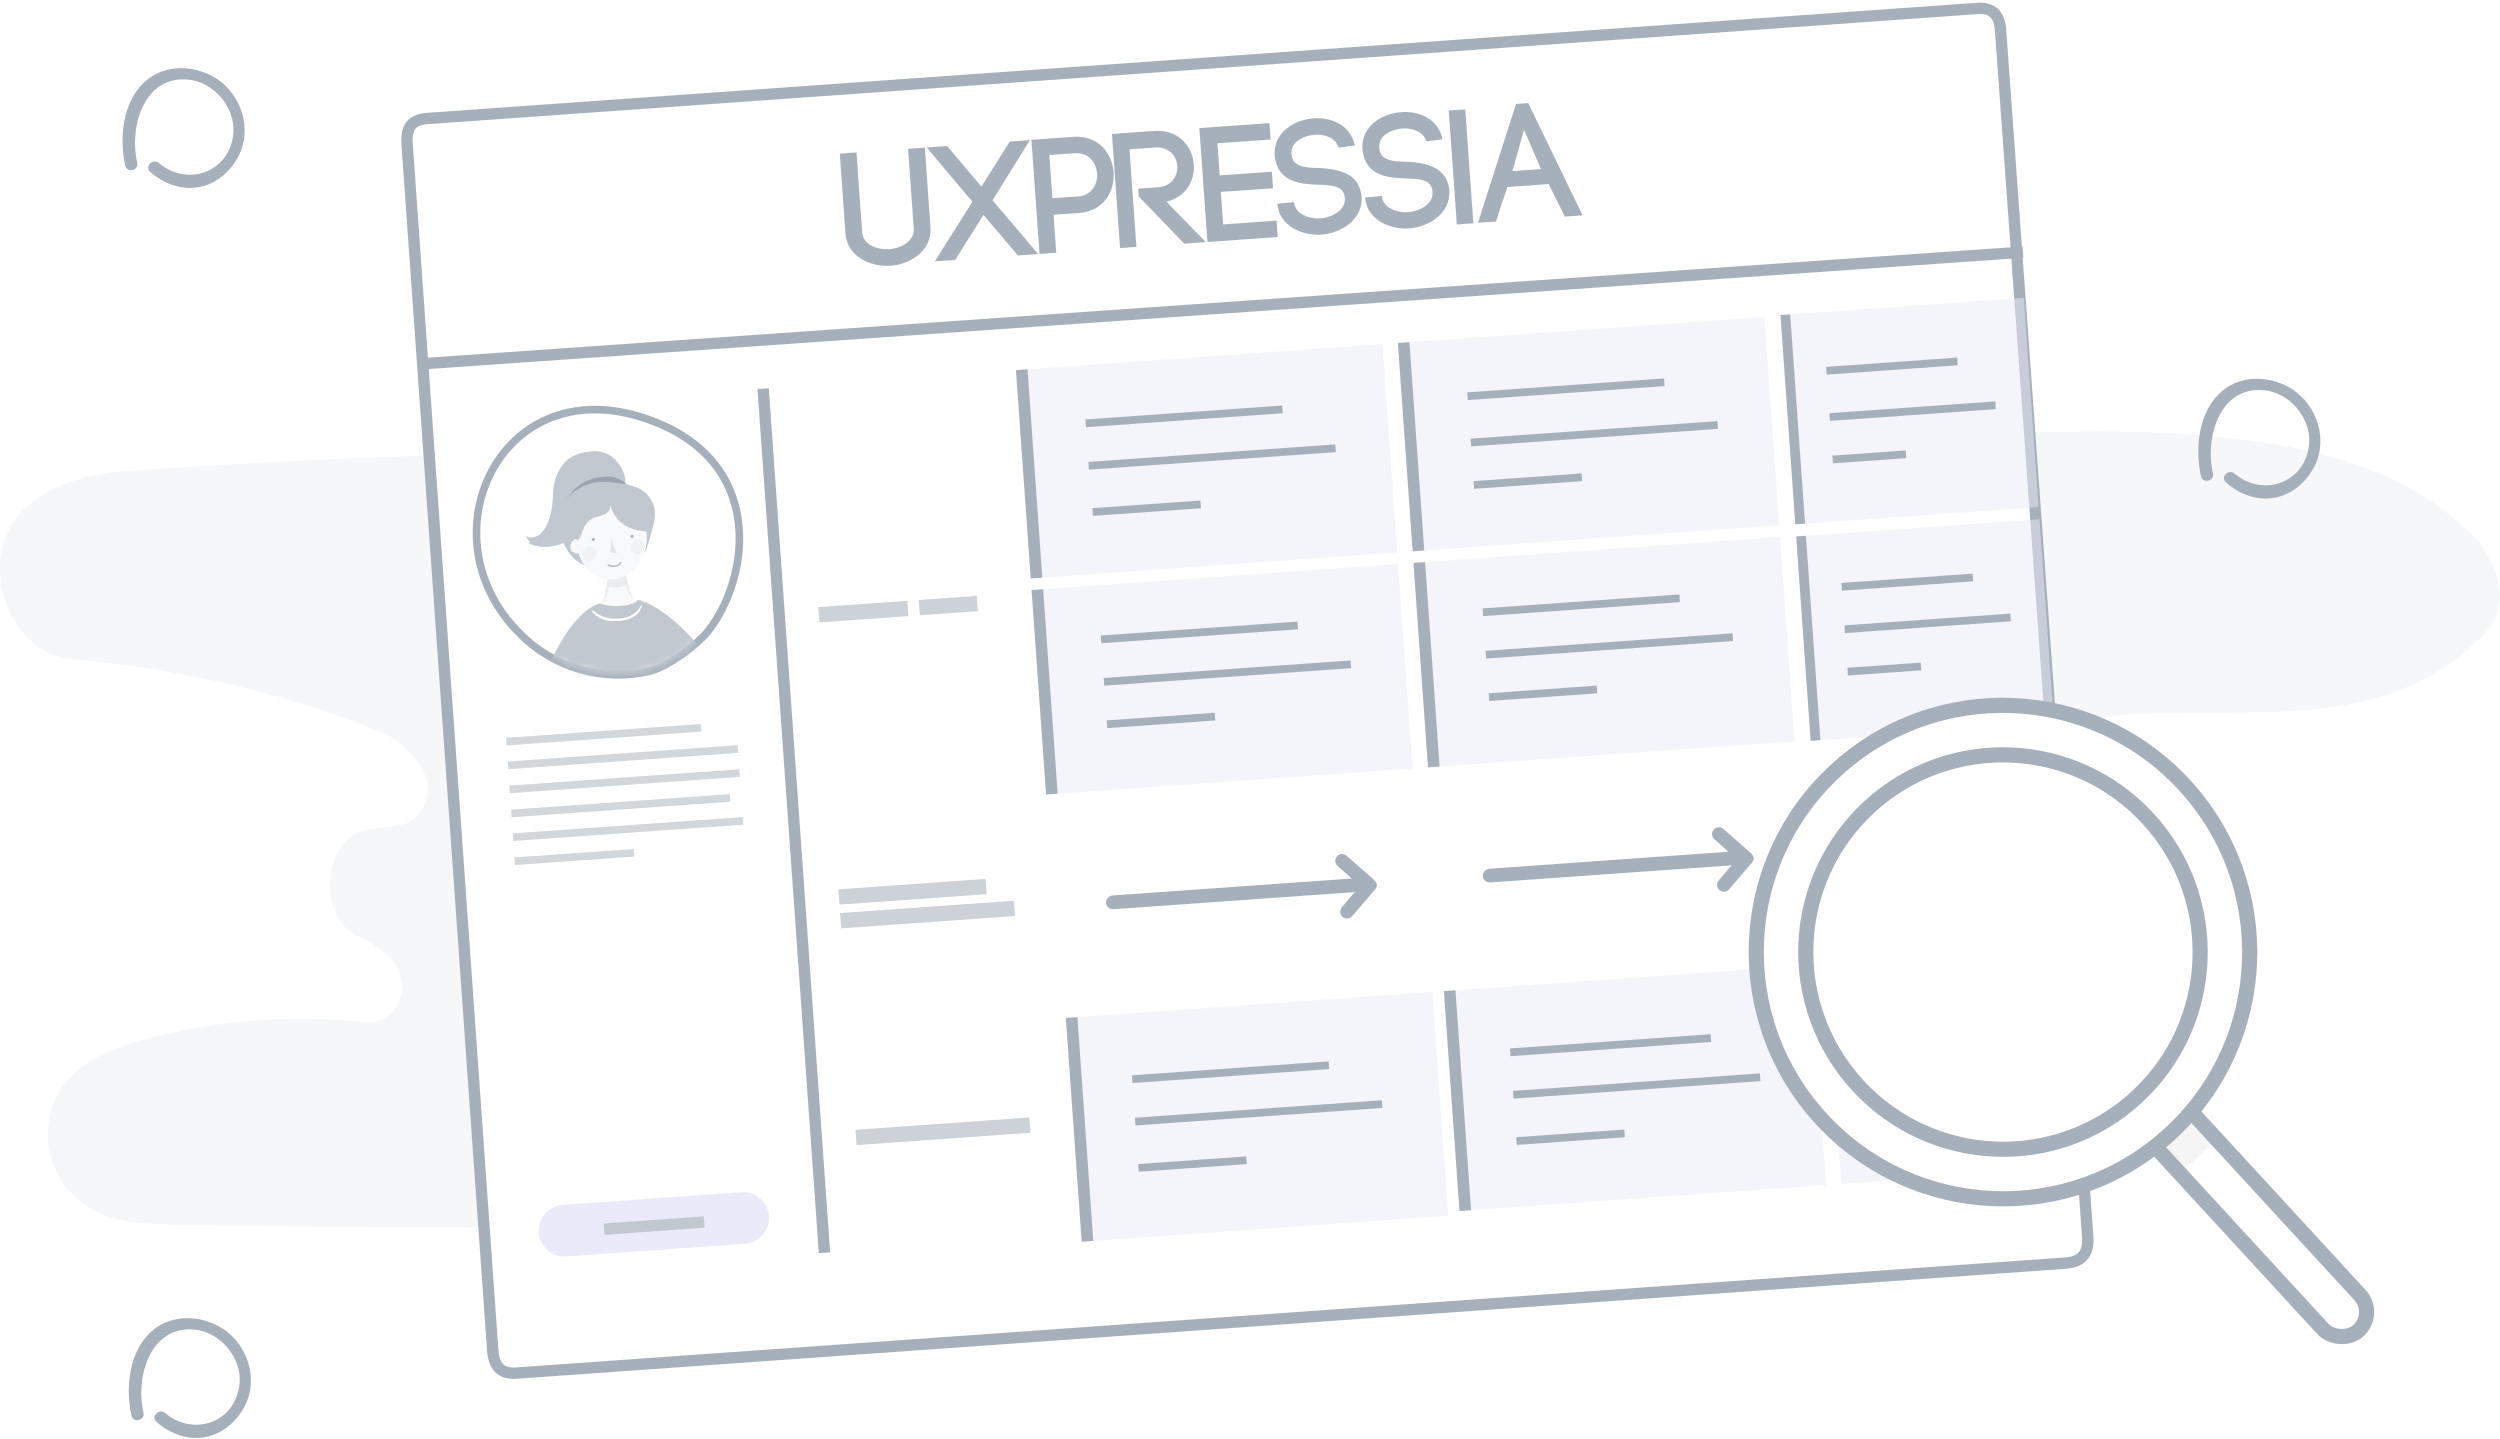 <svg width="330" height="190" viewBox="0 0 330 190" fill="none" xmlns="http://www.w3.org/2000/svg">
<path opacity="0.04" d="M104.95 26.647C147.551 21.92 177.393 17.888 220.103 19.278C225.293 19.417 230.591 20.669 235.457 23.171C237.943 24.423 240.647 26.23 241.62 29.567C243.782 36.658 236.754 42.359 231.023 44.166C230.483 44.306 229.942 44.445 229.402 44.723C223.563 46.808 224.644 57.931 230.699 58.071C253.189 58.766 275.787 55.012 298.169 58.349C308.117 59.739 318.28 62.798 326.173 70.445C327.579 71.836 328.768 73.504 329.417 75.451C331.039 80.178 328.985 82.82 326.822 84.766C308.441 102.007 281.41 87.269 260.65 99.922C259.46 100.617 258.379 101.868 257.838 103.537C256.433 107.569 258.811 110.35 261.19 111.601C270.165 116.607 280.977 109.377 289.735 116.607C292.763 119.109 294.709 123.698 293.952 128.286C292.763 135.655 286.275 137.741 280.761 138.297C244.647 142.607 207.993 133.013 172.095 137.741C168.527 138.158 167.878 144.554 171.122 146.222C174.798 148.169 178.907 149.003 182.908 148.447C186.26 148.03 188.206 153.591 185.395 156.233C185.395 156.233 185.395 156.233 185.286 156.233C183.124 158.18 180.421 158.458 177.826 158.597C126.142 161.517 74.35 162.629 22.666 161.656C18.233 161.517 13.476 161.378 9.8 157.902C7.745 155.955 6.231 152.896 6.34 149.559C6.448 142.468 12.503 138.992 17.693 137.602C27.748 134.682 38.236 133.848 48.4 134.96C50.238 135.099 52.077 133.987 52.833 131.901C54.239 127.869 50.455 124.949 47.427 123.698C41.697 121.195 42.562 110.489 48.508 109.516L52.509 108.959C53.698 108.82 54.888 108.125 55.645 106.874C58.456 102.564 53.482 97.697 49.481 96.307C36.615 91.162 23.099 88.242 9.367 86.991C4.718 86.574 0.717 82.264 0.068 76.424C-0.905 66.413 8.718 62.798 15.963 62.242C42.67 60.295 69.593 59.461 96.408 59.739C101.165 59.878 106.031 59.739 110.68 58.766C115.113 57.792 115.438 49.728 111.005 48.199C104.733 46.113 98.138 45.14 91.65 45.557C86.244 45.974 80.513 47.086 76.08 42.22C73.701 39.578 72.837 34.99 74.458 31.514C76.188 27.899 79.865 27.482 83.108 27.343C90.353 27.204 97.705 26.925 104.95 26.647Z" fill="#014363"/>
<path d="M68.179 52.06L79.976 51.223" stroke="#BEC6D0" stroke-width="1.011" stroke-miterlimit="10"/>
<path d="M64.219 59.866L78.739 58.835" stroke="#BEC6D0" stroke-width="1.011" stroke-miterlimit="10"/>
<path d="M105.232 40.856L128.19 39.226" stroke="#BEC6D0" stroke-width="2.022" stroke-miterlimit="10"/>
<path d="M159.043 37.035L181.956 35.408" stroke="#BEC6D0" stroke-width="2.022" stroke-miterlimit="10"/>
<path d="M106.111 47.452L129.704 45.776" stroke="#BEC6D0" stroke-width="1.011" stroke-miterlimit="10"/>
<path d="M130.93 45.689L143.543 44.794" stroke="#BEC6D0" stroke-width="1.011" stroke-miterlimit="10"/>
<path d="M106.333 50.582L122.531 49.432" stroke="#BEC6D0" stroke-width="1.011" stroke-miterlimit="10"/>
<path d="M151.202 32.576L100.114 36.204L102.053 63.517L153.142 59.89L151.202 32.576Z" stroke="#BEC6D0" stroke-width="0.379" stroke-miterlimit="10"/>
<path d="M101.572 36.192L100.12 36.295L102.06 63.609L103.512 63.506L101.572 36.192Z" fill="#BEC6D0"/>
<path d="M204.284 28.761L153.195 32.389L155.135 59.702L206.223 56.075L204.284 28.761Z" stroke="#BEC6D0" stroke-width="0.379" stroke-miterlimit="10"/>
<path d="M154.654 32.376L153.202 32.479L155.141 59.793L156.593 59.69L154.654 32.376Z" fill="#BEC6D0"/>
<path d="M264.075 4.018L264.075 4.019L275.582 163.301C275.582 163.301 275.582 163.302 275.582 163.302C275.676 164.629 275.33 165.418 274.859 165.894C274.37 166.388 273.636 166.66 272.755 166.722L68.163 181.25C67.262 181.314 66.55 181.144 66.049 180.738C65.558 180.339 65.137 179.605 65.041 178.251L53.73 18.954C53.634 17.599 53.948 16.846 54.369 16.41C54.804 15.959 55.486 15.707 56.404 15.642L260.959 1.117C261.877 1.052 262.588 1.205 263.082 1.59C263.56 1.962 263.978 2.663 264.075 4.018Z" fill="white" stroke="#A6B0BA" stroke-width="1.5"/>
<path d="M79.748 56.986C78.889 56.454 78.238 56.272 77.149 56.349C76.154 56.465 75.032 56.727 74.361 57.55C73.434 58.62 73.155 59.825 73.216 61.325C73.137 62.79 72.932 64.401 71.905 65.34C71.519 65.687 70.76 65.923 70.275 65.502C70.501 66.124 71.078 66.539 71.68 66.679C72.283 66.818 72.915 66.728 73.686 66.673C74.319 66.582 74.805 66.365 75.327 66.009C75.722 65.799 76.098 65.316 76.49 65.06C77.152 64.74 77.738 64.652 78.396 64.287C79.771 63.733 80.718 62.298 81.298 60.843C81.746 59.443 80.953 57.903 79.748 56.986Z" fill="#824D2D"/>
<path opacity="0.26" d="M81.088 59.808C80.23 59.276 79.672 59.134 78.674 59.205C76.678 59.346 75.611 60.38 74.94 61.203C74.013 62.272 74.495 62.648 74.556 64.148C74.478 65.613 82.061 65.166 82.649 63.802C83.087 62.266 82.293 60.726 81.088 59.808Z" fill="#141927"/>
<path d="M84.608 64.438C84.774 63.56 84.713 62.698 84.25 61.956C83.466 60.552 81.745 60.081 80.135 59.876C79.493 59.831 78.89 59.691 78.258 59.782C77.03 59.823 75.886 60.406 74.939 61.203C74.553 61.55 74.261 61.935 74.112 62.402C73.957 62.778 73.947 63.28 73.933 63.737C73.965 65.467 74.603 67.383 76.044 68.421C77.736 69.76 80.199 69.767 82.225 68.757C82.977 68.43 83.754 67.828 83.923 66.995C84.138 66.159 84.397 65.32 84.608 64.438Z" fill="#824D2D"/>
<path d="M75.994 67.695C76.36 67.714 76.781 67.228 76.665 66.872C76.675 66.369 76.338 66.12 75.832 66.064C75.466 66.045 75.178 66.476 75.161 66.887C75.148 67.344 75.492 67.685 75.994 67.695Z" fill="#F2D6D3"/>
<path d="M70.688 66.202C70.799 66.468 70.478 66.445 70.478 66.445C70.478 66.445 72.198 67.554 74.542 66.521" fill="#824D2D"/>
<path d="M77.99 74.621C79.831 74.855 81.431 74.924 82.981 74.266C81.821 72.707 81.404 71.323 81.106 69.703C81.106 69.703 79.24 69.744 79.11 69.844C78.925 71.089 79.047 72.813 77.99 74.621Z" fill="#FCE5DF"/>
<path d="M81.329 70.918C81.2 70.38 81.096 70.205 81.006 69.573C81.006 69.573 79.146 69.705 79.019 69.851C79.009 70.353 78.99 70.719 78.941 71.315C78.892 71.912 78.652 73.023 78.652 73.023C78.652 73.023 79.044 72.129 79.197 71.069C79.663 71.219 80.623 71.242 81.009 70.895C81.293 71.696 81.847 72.431 81.847 72.431C81.847 72.431 81.459 71.456 81.329 70.918Z" fill="#F1D3CD"/>
<path d="M88.754 77.869C87.183 75.655 84.617 73.557 82.258 73.086C82.258 73.086 81.983 73.698 80.252 73.73C78.657 73.752 78.039 73.385 78.039 73.385C77.773 73.496 77.552 73.602 77.15 73.722C74.953 74.882 73.169 76.741 71.96 78.97C75.77 81.253 82.931 82.569 88.754 77.869Z" fill="#F69486"/>
<path d="M80.179 70.772C82.311 70.621 83.994 68.632 83.908 66.129C83.776 63.631 81.913 61.802 79.781 61.954C77.648 62.105 75.965 64.094 76.052 66.596C76.174 68.959 77.91 70.933 80.179 70.772Z" fill="#FCE5DF"/>
<path opacity="0.15" d="M77.283 68.515C77.785 68.525 78.071 68.048 78.091 67.682C78.1 67.18 77.624 66.894 77.258 66.875C76.756 66.865 76.47 67.341 76.451 67.707C76.441 68.21 76.79 68.641 77.283 68.515Z" fill="#F04E3C"/>
<path opacity="0.15" d="M82.876 68.3C83.378 68.31 83.664 67.833 83.683 67.467C83.693 66.965 83.217 66.68 82.851 66.66C82.348 66.65 82.063 67.126 82.043 67.493C82.027 67.904 82.419 68.287 82.876 68.3Z" fill="#F04E3C"/>
<path opacity="0.8" d="M79.564 67.897C79.564 67.897 79.969 67.184 80.125 66.169L80.287 67.8L79.564 67.897Z" fill="#F1D3CD"/>
<path d="M79.369 69.005C79.8 69.293 80.61 69.145 80.724 68.817" stroke="#B08384" stroke-width="0.253" stroke-miterlimit="10"/>
<path d="M78.167 63.618C79.065 63.418 79.687 63.191 79.581 62.332C80.234 64.475 81.929 65.221 83.77 65.455C84.126 65.339 84.178 64.788 84.062 64.431C83.991 63.433 83.554 62.415 82.731 61.744C81.908 61.073 80.929 60.777 79.785 60.722C78.778 60.657 77.157 60.954 76.285 61.518C74.46 62.787 74.647 64.142 74.938 65.672C75.048 65.938 75.535 65.721 76.017 66.097C76.604 66.01 76.407 63.88 78.167 63.618Z" fill="#824D2D"/>
<path d="M80.682 75.296C80.546 75.305 80.546 75.305 80.452 75.266C78.858 75.288 77.889 74.491 77.543 74.105L77.672 74.004C77.918 74.261 78.842 75.061 80.342 75.001C81.211 75.03 82.468 74.758 83.029 73.67L83.165 73.66C82.825 74.642 81.907 75.209 80.682 75.296Z" fill="white"/>
<path d="M82.077 66.031C82.178 66.024 82.253 65.937 82.246 65.837C82.239 65.736 82.152 65.661 82.052 65.668C81.951 65.675 81.876 65.762 81.883 65.862C81.89 65.963 81.977 66.038 82.077 66.031Z" fill="#565D61"/>
<path d="M77.766 66.337C77.866 66.33 77.942 66.243 77.935 66.143C77.928 66.043 77.841 65.967 77.74 65.974C77.64 65.981 77.565 66.068 77.572 66.168C77.579 66.269 77.666 66.344 77.766 66.337Z" fill="#565D61"/>
<path d="M56 48L267.031 33.277" stroke="#A6B0BA" stroke-width="1.5" stroke-miterlimit="10"/>
<path d="M100.731 51.298L108.831 165.366" stroke="#A6B0BA" stroke-width="1.5" stroke-miterlimit="10"/>
<path opacity="0.5" d="M66.828 97.894L92.554 96.067" stroke="#A6B0BA" stroke-width="1.011" stroke-miterlimit="10"/>
<path opacity="0.5" d="M67.05 101.025L97.404 98.869" stroke="#A6B0BA" stroke-width="1.011" stroke-miterlimit="10"/>
<g opacity="0.8">
<path opacity="0.7" d="M110.738 118.401L130.157 117.022" stroke="#A6B0BA" stroke-width="2.022" stroke-miterlimit="10"/>
<path opacity="0.7" d="M110.96 121.532L133.919 119.902" stroke="#A6B0BA" stroke-width="2.022" stroke-miterlimit="10"/>
<path opacity="0.7" d="M112.992 150.144L135.95 148.514" stroke="#A6B0BA" stroke-width="2.022" stroke-miterlimit="10"/>
</g>
<g opacity="0.8">
<path opacity="0.7" d="M108.093 81.147L119.845 80.313" stroke="#A6B0BA" stroke-width="2.022" stroke-miterlimit="10"/>
<path opacity="0.7" d="M121.342 80.206L129.01 79.662" stroke="#A6B0BA" stroke-width="2.022" stroke-miterlimit="10"/>
</g>
<path d="M98.348 164.179L74.754 165.854C72.894 165.986 71.242 164.553 71.11 162.693C70.978 160.833 72.411 159.181 74.271 159.049L97.864 157.373C99.725 157.241 101.377 158.674 101.509 160.535C101.644 162.44 100.208 164.047 98.348 164.179Z" fill="#EAEAF9"/>
<path d="M79.742 162.243L92.945 161.305" stroke="#C1C8CF" stroke-width="1.5" stroke-miterlimit="10"/>
<path opacity="0.5" d="M67.276 104.2L97.629 102.045" stroke="#A6B0BA" stroke-width="1.011" stroke-miterlimit="10"/>
<path opacity="0.5" d="M67.501 107.377L96.358 105.328" stroke="#A6B0BA" stroke-width="1.011" stroke-miterlimit="10"/>
<path opacity="0.5" d="M67.724 110.507L98.077 108.352" stroke="#A6B0BA" stroke-width="1.011" stroke-miterlimit="10"/>
<path opacity="0.5" d="M67.949 113.683L83.693 112.565" stroke="#A6B0BA" stroke-width="1.011" stroke-miterlimit="10"/>
<path opacity="0.5" d="M182.482 45.422L134.105 48.857L136.057 76.356L184.434 72.921L182.482 45.422Z" fill="#EAEAF9"/>
<path d="M135.632 48.749L134.105 48.857L136.057 76.356L137.585 76.247L135.632 48.749Z" fill="#A6B0BA"/>
<path opacity="0.5" d="M232.896 41.842L184.519 45.277L186.471 72.776L234.848 69.341L232.896 41.842Z" fill="#EAEAF9"/>
<path opacity="0.5" d="M267.137 39.306L235.02 41.587L236.982 69.207L269.098 66.926L267.137 39.306Z" fill="#EAEAF9"/>
<path opacity="0.5" d="M184.543 74.449L136.166 77.884L138.082 104.873L186.459 101.438L184.543 74.449Z" fill="#EAEAF9"/>
<path opacity="0.5" d="M189.066 130.937L140.689 134.372L142.786 163.908L191.163 160.473L189.066 130.937Z" fill="#EAEAF9"/>
<path opacity="0.5" d="M273.089 124.971L241.007 127.249L243.068 156.275L275.15 153.997L273.089 124.971Z" fill="#EAEAF9"/>
<path opacity="0.5" d="M238.97 127.394L190.593 130.829L192.654 159.855L241.031 156.42L238.97 127.394Z" fill="#EAEAF9"/>
<path opacity="0.5" d="M234.957 70.869L186.58 74.304L188.496 101.293L236.873 97.858L234.957 70.869Z" fill="#EAEAF9"/>
<path opacity="0.5" d="M269.212 68.532L237.096 70.813L239.011 97.791L271.128 95.51L269.212 68.532Z" fill="#EAEAF9"/>
<path fill-rule="evenodd" clip-rule="evenodd" d="M221.75 79.484L195.779 81.328L195.707 80.309L221.677 78.465L221.75 79.484Z" fill="#A6B0BA"/>
<path fill-rule="evenodd" clip-rule="evenodd" d="M260.452 76.736L243.138 77.965L243.065 76.947L260.379 75.717L260.452 76.736Z" fill="#A6B0BA"/>
<path fill-rule="evenodd" clip-rule="evenodd" d="M219.725 50.966L193.754 52.81L193.682 51.792L219.653 49.948L219.725 50.966Z" fill="#A6B0BA"/>
<path fill-rule="evenodd" clip-rule="evenodd" d="M258.427 48.218L241.113 49.448L241.04 48.429L258.354 47.2L258.427 48.218Z" fill="#A6B0BA"/>
<path fill-rule="evenodd" clip-rule="evenodd" d="M171.336 83.063L145.365 84.907L145.293 83.889L171.263 82.045L171.336 83.063Z" fill="#A6B0BA"/>
<path fill-rule="evenodd" clip-rule="evenodd" d="M175.458 141.116L149.487 142.96L149.415 141.941L175.386 140.097L175.458 141.116Z" fill="#A6B0BA"/>
<path fill-rule="evenodd" clip-rule="evenodd" d="M225.872 137.536L199.392 139.416L199.32 138.398L225.8 136.517L225.872 137.536Z" fill="#A6B0BA"/>
<path fill-rule="evenodd" clip-rule="evenodd" d="M269.157 134.462L249.806 135.836L249.734 134.818L269.085 133.444L269.157 134.462Z" fill="#C1C8CF"/>
<path fill-rule="evenodd" clip-rule="evenodd" d="M169.312 54.546L143.341 56.391L143.268 55.372L169.239 53.528L169.312 54.546Z" fill="#A6B0BA"/>
<path fill-rule="evenodd" clip-rule="evenodd" d="M228.768 84.615L196.177 86.929L196.104 85.911L228.695 83.597L228.768 84.615Z" fill="#A6B0BA"/>
<path fill-rule="evenodd" clip-rule="evenodd" d="M265.432 82.011L243.535 83.566L243.463 82.548L265.36 80.993L265.432 82.011Z" fill="#A6B0BA"/>
<path fill-rule="evenodd" clip-rule="evenodd" d="M226.779 56.607L194.188 58.921L194.116 57.903L226.707 55.589L226.779 56.607Z" fill="#A6B0BA"/>
<path fill-rule="evenodd" clip-rule="evenodd" d="M263.444 54.004L241.547 55.559L241.474 54.54L263.371 52.985L263.444 54.004Z" fill="#A6B0BA"/>
<path fill-rule="evenodd" clip-rule="evenodd" d="M178.354 88.195L145.763 90.509L145.69 89.49L178.281 87.176L178.354 88.195Z" fill="#A6B0BA"/>
<path fill-rule="evenodd" clip-rule="evenodd" d="M182.476 146.247L149.885 148.561L149.812 147.543L182.403 145.229L182.476 146.247Z" fill="#A6B0BA"/>
<path fill-rule="evenodd" clip-rule="evenodd" d="M232.381 142.704L199.79 145.018L199.717 144L232.308 141.685L232.381 142.704Z" fill="#A6B0BA"/>
<path fill-rule="evenodd" clip-rule="evenodd" d="M274.138 139.739L250.204 141.438L250.131 140.42L274.065 138.72L274.138 139.739Z" fill="#C1C8CF"/>
<path fill-rule="evenodd" clip-rule="evenodd" d="M176.329 59.677L143.738 61.992L143.665 60.973L176.256 58.659L176.329 59.677Z" fill="#A6B0BA"/>
<path fill-rule="evenodd" clip-rule="evenodd" d="M210.833 91.518L196.574 92.53L196.502 91.512L210.761 90.499L210.833 91.518Z" fill="#A6B0BA"/>
<path fill-rule="evenodd" clip-rule="evenodd" d="M253.608 88.481L243.933 89.168L243.861 88.149L253.536 87.462L253.608 88.481Z" fill="#A6B0BA"/>
<path fill-rule="evenodd" clip-rule="evenodd" d="M208.844 63.511L194.586 64.523L194.513 63.505L208.772 62.492L208.844 63.511Z" fill="#A6B0BA"/>
<path fill-rule="evenodd" clip-rule="evenodd" d="M158.523 67.084L144.264 68.096L144.192 67.078L158.45 66.065L158.523 67.084Z" fill="#A6B0BA"/>
<path fill-rule="evenodd" clip-rule="evenodd" d="M251.62 60.473L241.944 61.16L241.872 60.141L251.548 59.454L251.62 60.473Z" fill="#A6B0BA"/>
<path fill-rule="evenodd" clip-rule="evenodd" d="M160.419 95.098L146.16 96.11L146.088 95.092L160.347 94.079L160.419 95.098Z" fill="#A6B0BA"/>
<path fill-rule="evenodd" clip-rule="evenodd" d="M164.577 153.66L150.319 154.672L150.246 153.654L164.505 152.641L164.577 153.66Z" fill="#A6B0BA"/>
<path fill-rule="evenodd" clip-rule="evenodd" d="M214.482 150.116L200.224 151.129L200.151 150.11L214.41 149.098L214.482 150.116Z" fill="#A6B0BA"/>
<path fill-rule="evenodd" clip-rule="evenodd" d="M261.332 146.79L250.638 147.549L250.565 146.531L261.259 145.771L261.332 146.79Z" fill="#C1C8CF"/>
<path d="M181.397 116.161L177.749 112.955C177.36 112.617 176.816 112.656 176.479 113.045C176.141 113.433 176.18 113.978 176.569 114.315L178.419 115.962L146.885 118.201C146.386 118.237 145.962 118.677 145.997 119.176C146.032 119.675 146.47 120.055 147.014 120.016L178.82 117.758L177.137 119.747C176.8 120.136 176.838 120.68 177.227 121.017C177.422 121.186 177.655 121.26 177.882 121.244C178.109 121.228 178.329 121.121 178.498 120.927L181.529 117.383C181.698 117.189 181.772 116.955 181.756 116.728C181.698 116.55 181.546 116.333 181.397 116.161Z" fill="#A6B0BA"/>
<path d="M231.135 112.629L227.487 109.423C227.098 109.086 226.554 109.124 226.217 109.513C225.879 109.902 225.918 110.446 226.307 110.783L228.157 112.43L196.623 114.67C196.124 114.705 195.7 115.146 195.735 115.645C195.77 116.144 196.208 116.523 196.752 116.484L228.558 114.226L226.875 116.215C226.538 116.604 226.576 117.148 226.965 117.485C227.16 117.654 227.393 117.729 227.62 117.713C227.847 117.697 228.067 117.59 228.236 117.395L231.267 113.851C231.436 113.657 231.51 113.424 231.494 113.197C231.436 113.018 231.284 112.801 231.135 112.629Z" fill="#A6B0BA"/>
<path d="M186.046 45.169L184.519 45.277L186.471 72.776L187.999 72.668L186.046 45.169Z" fill="#A6B0BA"/>
<path d="M236.305 41.495L235.02 41.587L236.982 69.207L238.266 69.115L236.305 41.495Z" fill="#A6B0BA"/>
<path d="M137.693 77.775L136.166 77.884L138.082 104.873L139.61 104.765L137.693 77.775Z" fill="#A6B0BA"/>
<path d="M142.216 134.264L140.689 134.372L142.786 163.908L144.314 163.799L142.216 134.264Z" fill="#A6B0BA"/>
<path d="M192.121 130.72L190.593 130.829L192.654 159.855L194.182 159.746L192.121 130.72Z" fill="#A6B0BA"/>
<path d="M188.107 74.195L186.58 74.304L188.496 101.293L190.024 101.185L188.107 74.195Z" fill="#A6B0BA"/>
<path d="M238.38 70.722L237.096 70.813L239.011 97.791L240.296 97.7L238.38 70.722Z" fill="#A6B0BA"/>
<g filter="url(#filter0_d)">
<path opacity="0.15" d="M61.204 70.335L61.113 70.253C61.629 69.807 62.337 68.745 62.781 67.615L62.8 67.649C62.383 68.785 61.747 69.894 61.204 70.335Z" fill="white"/>
<path opacity="0.15" d="M61.694 70.779L61.603 70.698C62.223 69.96 62.901 68.689 63.279 67.803L63.25 67.911C62.856 68.966 62.314 70.041 61.694 70.779Z" fill="white"/>
</g>
<circle cx="79.882" cy="71.249" r="16.341" transform="rotate(-4.062 79.882 71.249)" fill="#D7E0ED"/>
<path d="M74.423 55.016L84.641 57.862" stroke="#BEC6D0" stroke-width="0.829" stroke-miterlimit="10"/>
<path d="M85.785 56.839C85.326 56.264 84.924 55.98 84.158 55.766C83.446 55.602 82.612 55.508 81.95 55.908C81.052 56.415 80.566 57.174 80.24 58.219C79.828 59.205 79.293 60.26 78.358 60.653C78.008 60.797 77.43 60.773 77.2 60.365C77.203 60.848 77.497 61.274 77.876 61.517C78.256 61.76 78.712 61.853 79.255 62.004C79.71 62.097 80.097 62.067 80.543 61.95C80.866 61.902 81.242 61.663 81.574 61.584C82.106 61.525 82.53 61.609 83.071 61.519C84.15 61.475 85.151 60.722 85.906 59.866C86.556 59.014 86.388 57.764 85.785 56.839Z" fill="#824D2D"/>
<path opacity="0.26" d="M86.015 59.104C85.556 58.529 85.208 58.295 84.506 58.099C83.101 57.708 82.116 58.156 81.454 58.556C80.556 59.063 80.795 59.439 80.47 60.484C80.057 61.47 85.372 63.02 86.109 62.227C86.785 61.28 86.618 60.029 86.015 59.104Z" fill="#141927"/>
<path d="M87.297 63.144C87.626 62.581 87.795 61.975 87.659 61.352C87.465 60.197 86.399 59.453 85.344 58.918C84.914 58.73 84.535 58.486 84.079 58.394C83.226 58.121 82.298 58.242 81.453 58.557C81.103 58.7 80.809 58.893 80.592 59.177C80.393 59.397 80.263 59.739 80.143 60.05C79.741 61.245 79.71 62.716 80.445 63.781C81.278 65.114 82.967 65.722 84.604 65.525C85.201 65.484 85.882 65.261 86.202 64.731C86.553 64.209 86.937 63.697 87.297 63.144Z" fill="#824D2D"/>
<path d="M80.588 63.27C80.835 63.373 81.243 63.143 81.25 62.87C81.38 62.527 81.21 62.273 80.876 62.112C80.63 62.009 80.326 62.234 80.214 62.512C80.093 62.822 80.246 63.14 80.588 63.27Z" fill="#F2D6D3"/>
<path d="M77.312 60.947C77.323 61.156 77.108 61.062 77.108 61.062C77.108 61.062 78.018 62.245 79.879 62.109" fill="#824D2D"/>
<path d="M80.263 68.512C81.469 69.124 82.551 69.563 83.775 69.491C83.361 68.137 83.413 67.085 83.606 65.9C83.606 65.9 82.314 65.471 82.201 65.508C81.769 66.317 81.431 67.53 80.263 68.512Z" fill="#FCE5DF"/>
<path d="M83.461 66.788C83.504 66.387 83.476 66.241 83.569 65.785C83.569 65.785 82.26 65.421 82.137 65.49C82.007 65.832 81.904 66.079 81.725 66.476C81.545 66.873 81.108 67.578 81.108 67.578C81.108 67.578 81.597 67.06 81.961 66.37C82.245 66.587 82.897 66.837 83.247 66.694C83.246 67.313 83.446 67.954 83.446 67.954C83.446 67.954 83.419 67.189 83.461 66.788Z" fill="#F1D3CD"/>
<path d="M86.856 73.376C86.319 71.472 85.072 69.404 83.568 68.504C83.568 68.504 83.229 68.857 82.033 68.455C80.933 68.08 80.599 67.677 80.599 67.677C80.389 67.687 80.212 67.707 79.907 67.69C78.115 67.948 76.436 68.788 75.06 70.022C77.116 72.521 81.709 75.177 86.856 73.376Z" fill="#F69486"/>
<path d="M82.707 66.406C84.208 66.824 85.85 65.871 86.403 64.133C86.924 62.386 86.093 60.675 84.593 60.257C83.092 59.839 81.45 60.792 80.897 62.53C80.403 64.182 81.111 65.962 82.707 66.406Z" fill="#FCE5DF"/>
<path opacity="0.15" d="M81.272 64.148C81.615 64.278 81.927 64.021 82.03 63.774C82.16 63.432 81.903 63.12 81.656 63.017C81.314 62.887 81.002 63.144 80.899 63.39C80.769 63.733 80.903 64.114 81.272 64.148Z" fill="#F04E3C"/>
<path opacity="0.15" d="M85.164 65.37C85.506 65.5 85.818 65.243 85.921 64.996C86.051 64.654 85.794 64.341 85.548 64.238C85.205 64.109 84.893 64.366 84.79 64.612C84.678 64.891 84.853 65.249 85.164 65.37Z" fill="#F04E3C"/>
<path opacity="0.8" d="M82.989 64.282C82.989 64.282 83.442 63.892 83.797 63.234L83.509 64.393L82.989 64.282Z" fill="#F1D3CD"/>
<path d="M82.585 64.995C82.81 65.299 83.402 65.395 83.56 65.198" stroke="#B08384" stroke-width="0.207" stroke-miterlimit="10"/>
<path d="M83.077 61.005C83.742 61.087 84.225 61.084 84.362 60.468C84.286 62.099 85.267 63.025 86.473 63.636C86.746 63.644 86.916 63.278 86.924 63.005C87.12 62.303 87.069 61.497 86.668 60.835C86.268 60.173 85.668 59.731 84.897 59.413C84.221 59.121 83.036 58.929 82.299 59.102C80.736 59.527 80.533 60.503 80.359 61.624C80.369 61.833 80.756 61.803 80.995 62.18C81.419 62.263 81.805 60.754 83.077 61.005Z" fill="#824D2D"/>
<path d="M81.946 69.635C81.85 69.608 81.85 69.608 81.795 69.558C80.695 69.183 80.226 68.399 80.082 68.049L80.196 68.012C80.302 68.248 80.74 69.023 81.785 69.349C82.374 69.582 83.303 69.703 83.955 69.093L84.05 69.12C83.576 69.71 82.808 69.875 81.946 69.635Z" fill="white"/>
<path d="M85.17 63.617C85.241 63.637 85.314 63.596 85.334 63.525C85.353 63.455 85.312 63.381 85.241 63.362C85.171 63.342 85.098 63.383 85.078 63.454C85.058 63.524 85.1 63.597 85.17 63.617Z" fill="#565D61"/>
<path d="M82.137 62.772C82.207 62.792 82.28 62.751 82.3 62.68C82.32 62.609 82.278 62.536 82.208 62.517C82.137 62.497 82.064 62.538 82.045 62.609C82.025 62.679 82.066 62.753 82.137 62.772Z" fill="#565D61"/>
<path d="M80.866 76.972L69.148 73.708L68.694 75.336L80.412 78.6L80.866 76.972Z" fill="#9AB2D1"/>
<path d="M89.391 79.347L82.175 77.337L81.721 78.965L88.937 80.975L89.391 79.347Z" fill="#9AB2D1"/>
<path opacity="0.7" d="M66.907 81.754L85.01 86.797" stroke="#9AB2D1" stroke-width="0.829" stroke-miterlimit="10"/>
<path d="M80.725 60.247C79.756 59.647 78.98 59.444 77.724 59.605C76.577 59.771 75.252 60.137 74.439 61.163C73.34 62.471 72.985 63.916 72.99 65.665C72.854 67.429 72.567 69.317 71.329 70.471C70.858 70.894 69.974 71.166 69.442 70.726C69.679 71.473 70.377 71.907 71.054 72.081C71.732 72.254 72.489 72.114 73.354 71.977C74.078 71.854 74.671 71.552 75.275 71.14C75.728 70.852 76.193 70.286 76.646 69.998C77.391 69.572 78.115 69.449 78.885 69.03C80.513 68.332 81.653 66.585 82.353 64.848C82.953 63.082 82.086 61.301 80.725 60.247Z" fill="white"/>
<path opacity="0.26" d="M82.306 63.56C81.325 62.956 80.655 62.813 79.478 62.945C77.108 63.175 75.838 64.472 75.026 65.48C73.915 66.796 74.454 67.24 74.487 69.01C74.352 70.787 83.287 69.93 84.008 68.299C84.573 66.394 83.693 64.599 82.306 63.56Z" fill="white"/>
<path d="M86.339 68.942C86.555 67.902 86.486 66.89 85.964 65.997C85.059 64.368 83.073 63.889 81.184 63.694C80.448 63.673 79.755 63.523 79 63.638C77.525 63.765 76.183 64.47 75.097 65.478C74.622 65.903 74.306 66.347 74.104 66.939C73.93 67.369 73.888 67.979 73.829 68.557C73.815 70.621 74.519 72.842 76.175 74.044C78.087 75.549 81.01 75.457 83.423 74.193C84.333 73.784 85.248 73.037 85.481 72.03C85.756 70.978 86.131 69.957 86.339 68.942Z" fill="white"/>
<path d="M76.231 73.072C76.665 73.088 77.142 72.495 77.04 72.068C77.074 71.484 76.686 71.171 76.085 71.161C75.65 71.145 75.3 71.691 75.276 72.165C75.252 72.638 75.639 73.037 76.231 73.072Z" fill="white"/>
<path d="M69.955 71.362C70.077 71.66 69.711 71.668 69.711 71.668C69.711 71.668 71.746 72.915 74.558 71.542" fill="white"/>
<path d="M78.449 81.241C80.604 81.431 82.711 81.522 84.507 80.674C83.193 78.898 82.734 77.264 82.456 75.344C82.456 75.344 80.279 75.458 80.127 75.582C79.838 77.078 79.766 79.062 78.449 81.241Z" fill="white"/>
<path d="M82.658 76.761C82.518 76.127 82.421 75.928 82.341 75.198C82.341 75.198 80.147 75.448 79.986 75.598C79.952 76.181 79.871 76.58 79.785 77.317C79.699 78.053 79.279 79.368 79.279 79.368C79.279 79.368 79.936 78.322 80.147 77.058C80.719 77.228 81.827 77.191 82.3 76.767C82.644 77.689 83.23 78.541 83.23 78.541C83.23 78.541 82.789 77.422 82.658 76.761Z" fill="white"/>
<mask id="mask0" mask-type="alpha" maskUnits="userSpaceOnUse" x="62" y="54" width="36" height="36">
<path d="M68.636 83.65C73.07 88.179 79.813 90.116 85.951 88.531C88.162 87.971 92.084 85.064 93.449 83.327C99.048 76.299 101.403 60.251 84.537 55.024C65.888 49.241 55.842 70.969 68.636 83.65Z" fill="white"/>
</mask>
<g mask="url(#mask0)">
<path d="M94.003 88.343C92.642 84.592 86.976 79.645 84.164 79.179C84.164 79.179 83.926 79.88 81.865 79.98C79.964 80.1 79.262 79.633 79.262 79.633C78.882 79.691 78.762 79.798 78.201 80.06C75.588 81.539 72.605 86.366 71.603 90.699L94.003 88.343Z" fill="white"/>
</g>
<path d="M81.067 76.646C83.538 76.394 85.601 73.957 85.538 70.999C85.466 68.067 83.306 65.954 80.834 66.206C78.363 66.458 76.3 68.895 76.363 71.853C76.454 74.649 78.437 76.879 81.067 76.646Z" fill="white"/>
<path opacity="0.15" d="M77.811 74.016C78.387 74.019 78.721 73.439 78.761 72.999C78.795 72.415 78.24 72.108 77.806 72.092C77.23 72.09 76.896 72.669 76.856 73.11C76.822 73.694 77.216 74.15 77.811 74.016Z" fill="white"/>
<path opacity="0.15" d="M84.408 73.684C84.985 73.686 85.319 73.107 85.359 72.666C85.393 72.082 84.838 71.775 84.404 71.758C83.827 71.757 83.493 72.336 83.453 72.777C83.438 73.225 83.832 73.682 84.408 73.684Z" fill="white"/>
<path opacity="0.8" d="M80.493 73.24C80.493 73.24 80.972 72.373 81.207 71.21L81.335 73.099L80.493 73.24Z" fill="white"/>
<path d="M80.24 74.664C80.693 74.941 81.687 74.942 82.013 74.344C82.085 74.221 81.929 74.118 81.857 74.241C81.594 74.742 80.744 74.725 80.356 74.496C80.24 74.433 80.125 74.602 80.24 74.664Z" fill="white"/>
<path d="M78.818 68.227C79.858 67.939 80.611 67.679 80.55 66.636C81.237 69.175 83.228 69.997 85.404 70.19C85.844 70.036 85.896 69.397 85.776 68.934C85.71 67.747 85.231 66.55 84.241 65.799C83.25 65.049 82.144 64.719 80.823 64.695C79.671 64.665 77.729 65.083 76.658 65.789C74.488 67.363 74.674 69.014 74.985 70.786C75.107 71.079 75.7 70.8 76.232 71.272C76.915 71.134 76.751 68.607 78.818 68.227Z" fill="white"/>
<path d="M81.852 81.96C81.717 81.948 81.488 81.966 81.319 81.973C79.414 82.094 78.532 81.171 78.108 80.7L78.271 80.548C78.529 80.854 79.639 81.759 81.425 81.66C82.448 81.678 83.951 81.266 84.632 79.919L84.767 79.931C84.419 81.118 83.342 81.83 81.852 81.96Z" fill="white"/>
<path d="M83.453 71.009C83.573 70.999 83.662 70.897 83.654 70.78C83.646 70.664 83.542 70.578 83.423 70.588C83.304 70.599 83.214 70.701 83.222 70.817C83.231 70.933 83.334 71.019 83.453 71.009Z" fill="white"/>
<path d="M78.34 71.413C78.459 71.403 78.549 71.301 78.54 71.184C78.532 71.068 78.428 70.982 78.309 70.993C78.19 71.003 78.1 71.105 78.108 71.221C78.117 71.338 78.22 71.423 78.34 71.413Z" fill="white"/>
<path d="M68.636 83.65C73.07 88.18 79.813 90.117 85.951 88.532C88.162 87.972 92.084 85.065 93.449 83.328C99.048 76.3 101.403 60.252 84.537 55.024C65.888 49.242 55.842 70.97 68.636 83.65Z" fill="white" stroke="#A6B0BA" stroke-miterlimit="10"/>
<path d="M80.725 60.247C79.756 59.647 78.98 59.444 77.724 59.605C76.577 59.771 75.252 60.137 74.439 61.163C73.34 62.471 72.985 63.916 72.99 65.665C72.854 67.429 72.567 69.317 71.329 70.471C70.858 70.894 69.974 71.166 69.442 70.726C69.679 71.473 70.377 71.907 71.054 72.081C71.732 72.254 72.489 72.114 73.354 71.977C74.078 71.854 74.671 71.552 75.275 71.14C75.728 70.852 76.193 70.286 76.646 69.998C77.391 69.572 78.115 69.449 78.885 69.03C80.513 68.332 81.653 66.585 82.353 64.848C82.953 63.082 82.086 61.301 80.725 60.247Z" fill="#C1C8CF"/>
<path opacity="0.26" d="M82.306 63.56C81.325 62.956 80.655 62.813 79.478 62.945C77.108 63.175 75.838 64.472 75.026 65.48C73.915 66.796 74.454 67.24 74.487 69.01C74.352 70.787 83.287 69.93 84.008 68.299C84.573 66.394 83.693 64.599 82.306 63.56Z" fill="#303C58"/>
<path d="M86.339 68.942C86.555 67.902 86.486 66.89 85.964 65.997C85.059 64.368 83.073 63.889 81.184 63.694C80.448 63.673 79.755 63.523 79 63.638C77.525 63.765 76.183 64.47 75.097 65.478C74.622 65.903 74.306 66.347 74.104 66.939C73.93 67.369 73.888 67.979 73.829 68.557C73.815 70.621 74.519 72.842 76.175 74.044C78.087 75.549 81.01 75.457 83.423 74.193C84.333 73.784 85.248 73.037 85.481 72.03C85.756 70.978 86.131 69.957 86.339 68.942Z" fill="#C1C8CF"/>
<path d="M76.231 73.072C76.665 73.088 77.142 72.495 77.04 72.068C77.074 71.484 76.686 71.171 76.085 71.161C75.65 71.145 75.3 71.691 75.276 72.165C75.252 72.638 75.639 73.037 76.231 73.072Z" fill="#F8F9FA"/>
<path d="M69.955 71.362C70.077 71.66 69.711 71.668 69.711 71.668C69.711 71.668 71.746 72.915 74.558 71.542" fill="#C1C8CF"/>
<path d="M78.607 81.33C80.762 81.521 82.869 81.612 84.665 80.763C83.351 78.987 82.893 77.353 82.614 75.434C82.614 75.434 80.437 75.548 80.285 75.672C79.996 77.168 79.924 79.152 78.607 81.33Z" fill="#F8F9FA"/>
<path opacity="0.5" d="M82.901 77.163C82.761 76.529 82.664 76.33 82.584 75.6C82.584 75.6 80.39 75.85 80.23 76C80.196 76.583 80.115 76.982 80.028 77.719C79.942 78.456 79.522 79.77 79.522 79.77C79.522 79.77 80.179 78.724 80.39 77.46C80.962 77.63 82.07 77.593 82.543 77.17C82.887 78.091 83.473 78.944 83.473 78.944C83.473 78.944 83.033 77.824 82.901 77.163Z" fill="#DCE0E4"/>
<mask id="mask1" mask-type="alpha" maskUnits="userSpaceOnUse" x="62" y="54" width="36" height="36">
<path d="M69.35 82.95L69.345 82.945L69.34 82.939C63.26 76.914 62.636 68.787 65.684 62.871C68.707 57.004 75.384 53.232 84.241 55.979L84.241 55.979C92.325 58.484 95.668 63.502 96.428 68.646C97.203 73.89 95.311 79.385 92.667 82.704L92.663 82.709C92.066 83.468 90.833 84.564 89.438 85.555C88.03 86.555 86.622 87.33 85.705 87.562L85.701 87.563C79.916 89.056 73.54 87.229 69.35 82.95Z" fill="#C1C8CF" stroke="#B8C9DF" stroke-width="2" stroke-miterlimit="10"/>
</mask>
<g mask="url(#mask1)">
<path d="M94.003 88.343C92.642 84.592 86.976 79.645 84.164 79.179C84.164 79.179 83.926 79.88 81.865 79.98C79.964 80.1 79.262 79.633 79.262 79.633C78.882 79.691 78.762 79.798 78.201 80.06C75.588 81.539 72.605 86.366 71.603 90.699L94.003 88.343Z" fill="#C1C8CF"/>
</g>
<path d="M80.906 76.509C83.377 76.257 85.44 73.82 85.377 70.863C85.305 67.931 83.145 65.817 80.673 66.069C78.202 66.322 76.139 68.758 76.202 71.716C76.293 74.513 78.276 76.743 80.906 76.509Z" fill="#F8F9FA"/>
<path opacity="0.15" d="M77.811 74.016C78.387 74.019 78.721 73.439 78.761 72.999C78.795 72.415 78.24 72.108 77.806 72.092C77.23 72.09 76.896 72.669 76.856 73.11C76.822 73.694 77.216 74.15 77.811 74.016Z" fill="#C1C8CF"/>
<path opacity="0.15" d="M84.193 73.131C84.77 73.133 85.104 72.554 85.144 72.113C85.178 71.529 84.623 71.222 84.189 71.206C83.612 71.204 83.278 71.783 83.238 72.224C83.222 72.672 83.617 73.129 84.193 73.131Z" fill="#C1C8CF"/>
<path opacity="0.3" d="M81.425 73.026C81.425 73.026 80.933 72.167 80.681 71.007L80.581 72.898L81.425 73.026Z" fill="#AFB5C0"/>
<path d="M80.24 74.664C80.693 74.941 81.687 74.942 82.013 74.344C82.085 74.221 81.929 74.118 81.857 74.241C81.594 74.742 80.744 74.725 80.356 74.496C80.24 74.433 80.125 74.602 80.24 74.664Z" fill="#AFB5C0"/>
<path d="M78.818 68.227C79.858 67.939 80.611 67.679 80.55 66.636C81.237 69.175 83.228 69.997 85.404 70.19C85.844 70.036 85.896 69.397 85.776 68.934C85.71 67.747 85.231 66.55 84.241 65.799C83.25 65.049 82.144 64.719 80.823 64.695C79.671 64.665 77.729 65.083 76.658 65.789C74.488 67.363 74.674 69.014 74.985 70.786C75.107 71.079 75.7 70.8 76.232 71.272C76.915 71.134 76.751 68.607 78.818 68.227Z" fill="#C1C8CF"/>
<path d="M81.852 81.96C81.717 81.948 81.488 81.966 81.319 81.973C79.414 82.094 78.532 81.171 78.108 80.7L78.271 80.548C78.529 80.854 79.639 81.759 81.425 81.661C82.448 81.679 83.951 81.266 84.632 79.92L84.767 79.931C84.419 81.119 83.342 81.831 81.852 81.96Z" fill="white"/>
<path d="M83.454 71.009C83.573 70.999 83.663 70.897 83.654 70.78C83.646 70.664 83.543 70.578 83.423 70.588C83.304 70.599 83.214 70.701 83.223 70.817C83.231 70.933 83.335 71.019 83.454 71.009Z" fill="#AFB5C0"/>
<path d="M78.34 71.413C78.459 71.403 78.549 71.301 78.54 71.184C78.532 71.068 78.428 70.982 78.309 70.993C78.19 71.003 78.1 71.105 78.108 71.221C78.117 71.338 78.22 71.423 78.34 71.413Z" fill="#AFB5C0"/>
<path d="M176.695 19.479C176.289 18.136 174.778 17.676 173.45 17.794C172.432 17.89 171.318 18.323 170.778 19.119C170.496 19.517 170.436 20.018 170.497 20.534C170.726 22.079 172.448 22.146 174.071 22.173C176.178 22.283 178.803 22.641 179.543 25.001C179.638 25.326 179.711 25.675 179.732 25.981C179.938 28.876 177.139 30.778 174.41 30.972C172.061 31.139 169.116 29.976 168.663 27.288L168.61 26.889L170.814 26.686L170.861 27.013L170.855 26.919C171.096 28.298 172.881 28.928 174.282 28.828C175.919 28.712 177.636 27.691 177.525 26.138C177.515 25.997 177.478 25.81 177.417 25.625C177.074 24.491 175.495 24.413 173.966 24.38C171.576 24.313 168.763 23.993 168.301 20.856L168.303 20.879C168.136 19.874 168.325 18.843 168.93 17.949C169.857 16.558 171.635 15.746 173.392 15.621C175.741 15.455 178.247 16.483 178.846 19.208L176.695 19.479Z" fill="#A6B0BA"/>
<path d="M152.834 24.722C154.685 24.59 155.493 23.208 155.4 21.89C155.308 20.596 154.312 19.342 152.461 19.473L149.091 19.713L150.005 32.587L147.846 32.74L146.776 17.677L152.306 17.285C155.604 17.05 157.412 19.335 157.583 21.735C157.735 23.877 156.548 25.972 153.971 26.628L159.168 31.96L156.32 32.162L150.321 25.941L150.247 24.905L152.834 24.722Z" fill="#A6B0BA"/>
<path fill-rule="evenodd" clip-rule="evenodd" d="M146.993 22.747C146.814 20.229 144.974 17.829 141.699 18.061L136.146 18.456L137.216 33.518L139.423 33.362L139.067 28.349L142.413 28.111C145.688 27.878 147.172 25.266 146.993 22.747ZM144.81 22.902C144.912 24.338 144.11 25.814 142.259 25.946L142.257 25.922L138.911 26.16L138.507 20.464L141.853 20.227C143.704 20.095 144.708 21.467 144.81 22.902Z" fill="#A6B0BA"/>
<path d="M111.597 30.796L110.85 20.275L113.057 20.119L113.805 30.663C113.922 32.31 115.785 33.006 117.398 32.891C118.988 32.778 120.732 31.803 120.615 30.155L119.868 19.635L122.075 19.478L122.824 30.022C123.041 33.082 120.164 34.895 117.554 35.08C114.87 35.247 111.816 33.879 111.597 30.796Z" fill="#A6B0BA"/>
<path d="M125.018 19.269L129.548 24.625L133.3 18.681L135.958 18.492L131.012 26.437C132.807 28.533 135.436 31.634 137.026 33.532L134.368 33.721L129.814 28.367L126.085 34.309L123.404 34.499L128.354 26.625C126.881 24.904 124.789 22.398 123.25 20.555C122.915 20.153 122.606 19.783 122.336 19.46L125.018 19.269Z" fill="#A6B0BA"/>
<path d="M168.506 29.12L161.458 29.621L161.154 25.337L168.036 24.849L167.881 22.66L160.998 23.148L160.698 18.912L167.722 18.413L167.568 16.248L158.313 16.905L159.381 31.944L168.66 31.285L168.506 29.12Z" fill="#A6B0BA"/>
<path d="M185.031 16.971C186.359 16.853 187.87 17.314 188.276 18.657L190.427 18.386C189.828 15.661 187.322 14.632 184.973 14.799C183.216 14.924 181.438 15.736 180.511 17.127C179.906 18.021 179.717 19.052 179.884 20.057L179.882 20.033C180.344 23.17 183.157 23.491 185.547 23.558C187.076 23.591 188.655 23.668 188.998 24.803C189.059 24.988 189.096 25.174 189.106 25.316C189.217 26.869 187.5 27.89 185.863 28.006C184.463 28.105 182.677 27.475 182.436 26.097L182.442 26.191L182.395 25.863L180.191 26.067L180.244 26.465C180.697 29.153 183.642 30.316 185.991 30.149C188.72 29.956 191.519 28.054 191.313 25.159C191.292 24.853 191.219 24.503 191.124 24.179C190.384 21.819 187.759 21.461 185.652 21.35C184.029 21.324 182.307 21.257 182.078 19.712C182.017 19.196 182.077 18.695 182.359 18.296C182.899 17.501 184.013 17.067 185.031 16.971Z" fill="#A6B0BA"/>
<path d="M193.414 14.436L191.231 14.591L192.299 29.631L194.482 29.476L193.414 14.436Z" fill="#A6B0BA"/>
<path fill-rule="evenodd" clip-rule="evenodd" d="M208.909 28.427L206.56 28.594L204.418 24.299L198.983 24.685C198.487 26.093 197.856 27.959 197.47 29.24L195.097 29.408L200.113 13.724L201.727 13.61L208.909 28.427ZM201.166 17.127L199.645 22.58L203.418 22.312L201.166 17.127Z" fill="#A6B0BA"/>
<path d="M272.108 109.31L246.404 111.135C245.905 111.17 245.48 111.611 245.515 112.11C245.551 112.609 245.988 112.988 246.533 112.95L272.236 111.125L272.108 109.31Z" fill="#C1C8CF"/>
<path d="M292.119 62.507C290.963 57.57 293.17 50.532 299.371 51.583C302.735 52.213 305.362 55.784 304.732 59.145C303.891 63.977 298.53 65.553 294.957 62.507C294.221 61.877 293.065 62.927 293.8 63.662C297.479 66.918 302.419 66.498 305.152 62.192C307.359 58.725 306.203 54.209 303.155 51.793C300.737 49.902 297.164 49.377 294.431 50.847C290.332 53.158 289.596 58.725 290.542 62.927C290.858 63.872 292.329 63.452 292.119 62.507Z" fill="#A6B0BA"/>
<path d="M18.119 21.507C16.963 16.57 19.17 9.532 25.371 10.583C28.735 11.213 31.362 14.784 30.732 18.145C29.891 22.977 24.53 24.553 20.957 21.507C20.221 20.877 19.065 21.927 19.8 22.662C23.479 25.918 28.419 25.498 31.152 21.192C33.359 17.725 32.203 13.209 29.155 10.793C26.738 8.902 23.164 8.377 20.431 9.847C16.332 12.158 15.596 17.725 16.542 21.927C16.858 22.872 18.329 22.452 18.119 21.507Z" fill="#A6B0BA"/>
<path d="M18.945 186.507C17.788 181.57 19.995 174.532 26.197 175.583C29.56 176.213 32.188 179.784 31.557 183.145C30.716 187.977 25.356 189.553 21.782 186.507C21.047 185.876 19.89 186.927 20.626 187.662C24.305 190.918 29.245 190.498 31.978 186.192C34.185 182.725 33.029 178.209 29.981 175.793C27.563 173.902 23.99 173.377 21.257 174.847C17.158 177.158 16.422 182.725 17.368 186.927C17.683 187.872 19.155 187.452 18.945 186.507Z" fill="#A6B0BA"/>
<rect x="1.412" y="0.057" width="6.624" height="41.155" rx="3.312" transform="matrix(0.735 -0.679 0.677 0.736 279.949 148.507)" fill="white" stroke="#A6B0BA" stroke-width="2"/>
<path opacity="0.05" d="M283.9 149.298L287.294 146.118L291.883 151.034L288.488 154.214L283.9 149.298Z" fill="#2E3238"/>
<path d="M288.326 103.603C300.526 116.833 299.699 137.439 286.481 149.627C273.264 161.815 252.659 160.973 240.459 147.743C228.259 134.513 229.086 113.908 242.303 101.719C255.521 89.531 276.126 90.373 288.326 103.603Z" fill="white" stroke="#A6B0BA" stroke-width="2"/>
<path d="M283.521 108.034C293.272 118.608 292.611 135.077 282.047 144.818C271.483 154.559 255.015 153.886 245.264 143.312C235.513 132.738 236.174 116.269 246.738 106.528C257.302 96.787 273.77 97.46 283.521 108.034Z" fill="white" stroke="#A6B0BA" stroke-width="2"/>
<defs>
<filter id="filter0_d" x="53.403" y="61.447" width="17.587" height="18.584" filterUnits="userSpaceOnUse" color-interpolation-filters="sRGB">
<feFlood flood-opacity="0" result="BackgroundImageFix"/>
<feColorMatrix in="SourceAlpha" type="matrix" values="0 0 0 0 0 0 0 0 0 0 0 0 0 0 0 0 0 0 127 0"/>
<feOffset dy="1.542"/>
<feGaussianBlur stdDeviation="3.855"/>
<feColorMatrix type="matrix" values="0 0 0 0 0.604 0 0 0 0 0.698 0 0 0 0 0.82 0 0 0 0.1 0"/>
<feBlend mode="normal" in2="BackgroundImageFix" result="effect1_dropShadow"/>
<feBlend mode="normal" in="SourceGraphic" in2="effect1_dropShadow" result="shape"/>
</filter>
</defs>
</svg>
